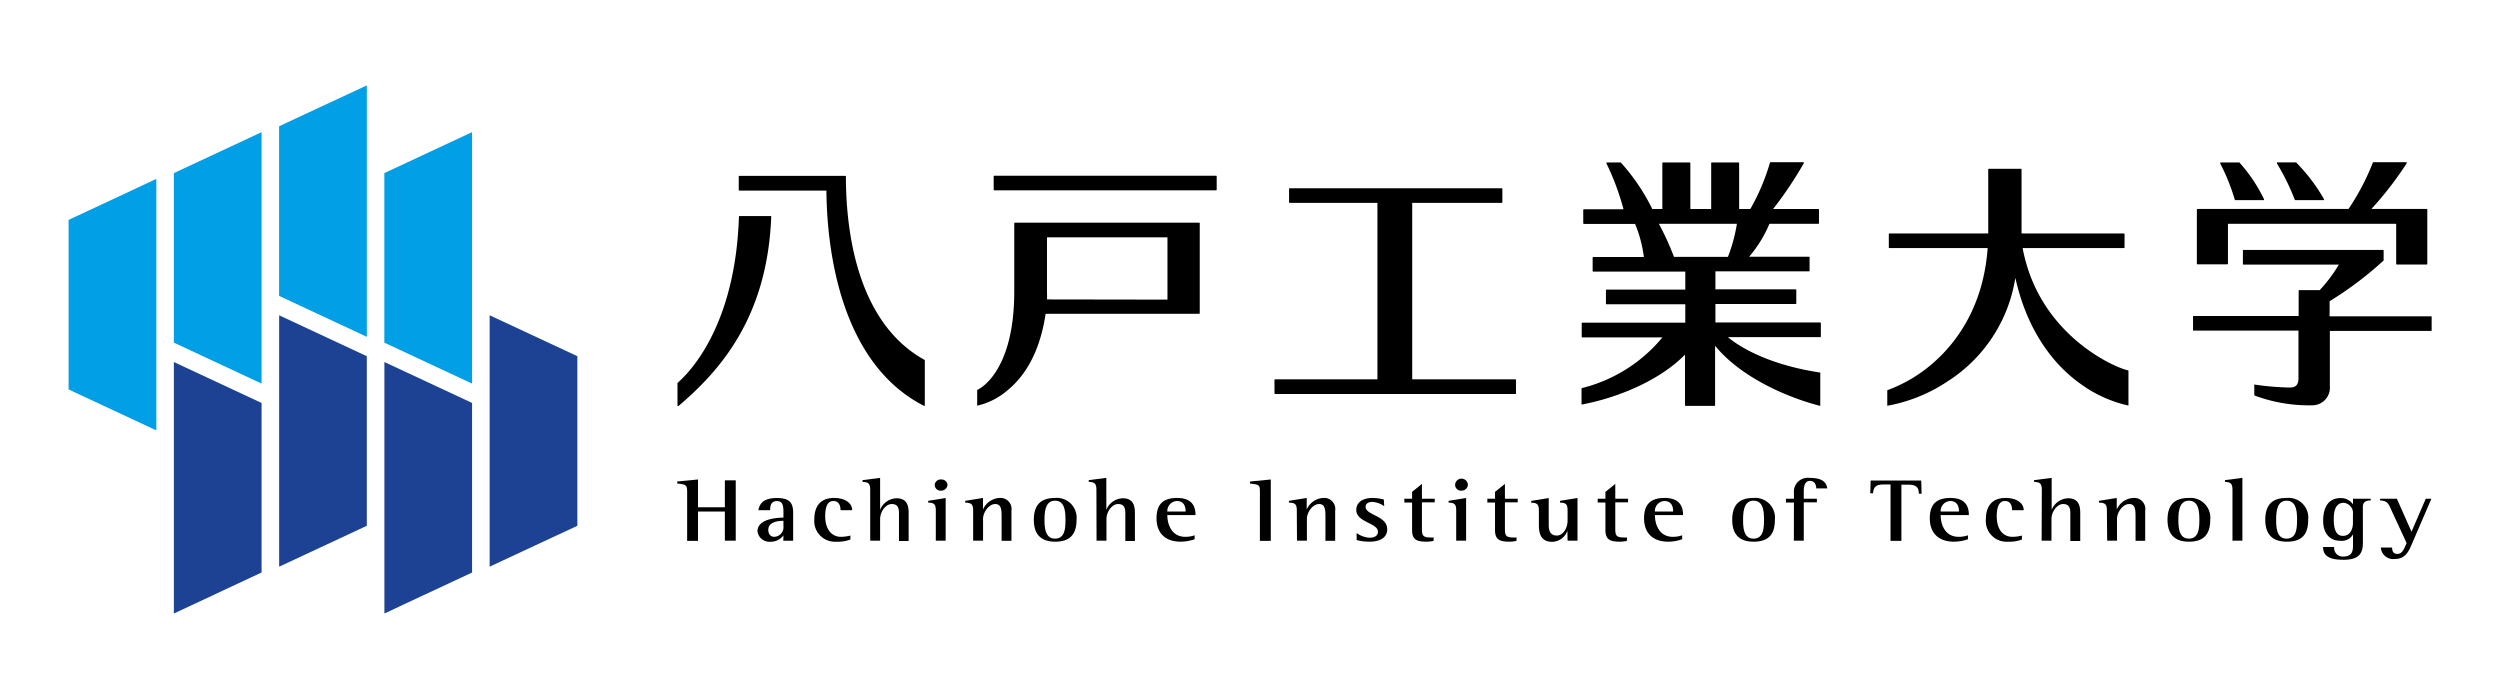 <svg xmlns="http://www.w3.org/2000/svg" viewBox="0 0 391 109.3"><defs><style>.cls-1{fill:#009fe6;}.cls-2{fill:#1d4294;}</style></defs><g id="_13" data-name="13"><polygon class="cls-1" points="24.45 67.31 10.73 60.91 10.73 34.39 24.45 27.98 24.45 67.31"/><polygon class="cls-1" points="40.91 59.99 27.19 53.59 27.19 27.07 40.91 20.67 40.91 59.99"/><polygon class="cls-1" points="73.83 59.99 60.11 53.59 60.11 27.07 73.83 20.67 73.83 59.99"/><polygon class="cls-1" points="57.37 52.68 43.65 46.28 43.65 19.75 57.37 13.35 57.37 52.68"/><polygon class="cls-2" points="76.58 49.31 90.3 55.71 90.3 82.23 76.58 88.63 76.58 49.31"/><polygon class="cls-2" points="60.12 56.62 73.83 63.02 73.83 89.54 60.12 95.95 60.12 56.62"/><polygon class="cls-2" points="27.19 56.62 40.91 63.02 40.91 89.54 27.19 95.95 27.19 56.62"/><polygon class="cls-2" points="43.66 49.31 57.37 55.71 57.37 82.23 43.66 88.63 43.66 49.31"/><path d="M107.47,77c0-1.11-.09-1.24-1.55-1.38v-.31l3.25-.32v4.35h4.2V75.12h1.7v9.44h-1.7V80h-4.2v4.59h-1.7Z"/><path d="M122.53,83.73a2.46,2.46,0,0,1-2,1,1.89,1.89,0,0,1-2.06-1.62c0-2,3.07-2.13,4.06-2.16v-.72c0-.88,0-1.86-1-1.86s-1.08.81-1.08,1.43h-1.84c.17-.93.69-1.91,2.91-1.91s2.53,1,2.53,2.41v4.27h-1.54Zm0-2.28c-.56,0-2.37.08-2.37,1.41,0,.65.36,1.1.93,1.1a1.51,1.51,0,0,0,1.44-1.7Z"/><path d="M133,84.38a5.43,5.43,0,0,1-2.19.34,3.23,3.23,0,0,1-3.45-3.51c0-1.92.87-3.33,3.08-3.33,1.71,0,2.84.79,2.84,1.92h-1.82c0-.57-.16-1.44-1.12-1.44s-1.28,1-1.28,2.38c0,2.08,1.05,3.22,2.46,3.22a6.09,6.09,0,0,0,1.48-.2Z"/><path d="M136.1,76.64c0-1-.26-1.23-1.2-1.28v-.27l2.75-.35v5h0a2.85,2.85,0,0,1,2.56-1.81c1.77,0,1.9,1.35,1.9,2.34v4.34H140.6V80.43c0-.69,0-1.6-1.13-1.6-.9,0-1.82,1.11-1.82,2.39v3.34H136.1Z"/><path d="M146.36,79.86c0-1-.25-1.22-1.19-1.25v-.28l2.73-.45v6.68h-1.54Zm-.17-4a.92.92,0,0,1,1-.87.93.93,0,0,1,1,.87,1,1,0,0,1-1,.88A.92.92,0,0,1,146.19,75.89Z"/><path d="M152.2,79.86c0-1-.27-1.22-1.24-1.25v-.28l2.78-.45v1.8h0a3,3,0,0,1,2.58-1.8,1.73,1.73,0,0,1,1.87,2v4.7h-1.54V80.93c0-1.11,0-2.1-1-2.1s-1.9,1.31-1.9,2.31v3.42H152.2Z"/><path d="M161.69,81.31c0-2.35,1.09-3.43,3.34-3.43a3.1,3.1,0,0,1,3.34,3.43c0,2.28-1.05,3.41-3.34,3.41C162.54,84.72,161.69,83.27,161.69,81.31ZM165,84.24c1.52,0,1.64-1.53,1.64-2.93s-.14-3-1.64-3-1.64,1.71-1.64,3S163.5,84.24,165,84.24Z"/><path d="M171.48,76.64c0-1-.26-1.23-1.2-1.28v-.27l2.75-.35v5h0a2.86,2.86,0,0,1,2.57-1.81c1.76,0,1.9,1.35,1.9,2.34v4.34H176V80.43c0-.69,0-1.6-1.13-1.6-.89,0-1.82,1.11-1.82,2.39v3.34h-1.55Z"/><path d="M186.84,84.34a7,7,0,0,1-2.18.38c-2.36,0-3.78-1.31-3.78-3.65s1.17-3.19,3.24-3.19c2.64,0,2.86,1.74,2.86,2.68h-4.41c0,1.41.64,3.4,2.82,3.4a4.36,4.36,0,0,0,1.45-.24ZM185.43,80c0-.32,0-1.64-1.37-1.64A1.56,1.56,0,0,0,182.57,80Z"/><path d="M197.05,77c0-1.18-.05-1.2-1.55-1.38v-.31l3.25-.32v9.6h-1.7Z"/><path d="M202.82,79.86c0-1-.26-1.22-1.23-1.25v-.28l2.78-.45v1.8h0a3,3,0,0,1,2.58-1.8,1.73,1.73,0,0,1,1.87,2v4.7H207.3V80.93c0-1.11,0-2.1-1-2.1s-1.9,1.31-1.9,2.31v3.42h-1.55Z"/><path d="M216.49,79.17a3.52,3.52,0,0,0-1.84-.67c-.49,0-1.07.17-1.07.77,0,1.33,3.38,1.36,3.38,3.51,0,1.38-1.25,1.94-2.78,1.94a7.6,7.6,0,0,1-2-.26V83.37a3.9,3.9,0,0,0,2,.73c1,0,1.33-.45,1.33-.94,0-1.38-3.39-1.46-3.39-3.4,0-1,.76-1.88,2.58-1.88a7.34,7.34,0,0,1,1.73.24Z"/><path d="M224.2,84.6a6,6,0,0,1-1,.12c-1.49,0-2.35-.21-2.35-1.81V78.6h-1.21V78h1.21V76.93l1.54-1.25V78h2v.56h-2v4.08c0,1,.08,1.42,1.27,1.42a3.66,3.66,0,0,0,.57,0Z"/><path d="M227.75,79.86c0-1-.25-1.22-1.19-1.25v-.28l2.74-.45v6.68h-1.55Zm-.17-4a1,1,0,0,1,2,0,1,1,0,0,1-1,.88A.93.93,0,0,1,227.58,75.89Z"/><path d="M237.17,84.6a6,6,0,0,1-1,.12c-1.48,0-2.35-.21-2.35-1.81V78.6h-1.2V78h1.2V76.93l1.55-1.25V78h2v.56h-2v4.08c0,1,.07,1.42,1.26,1.42a3.55,3.55,0,0,0,.57,0Z"/><path d="M245.14,83h0a2.56,2.56,0,0,1-2.39,1.74c-2.07,0-2.07-1.83-2.07-2.87v-2c0-1-.25-1.22-1.19-1.25v-.28l2.73-.45V82.1c0,1.28.53,1.66,1.27,1.66,1,0,1.68-1.19,1.68-2.36V79.86c0-1-.26-1.22-1.18-1.25v-.28l2.73-.45v6.68h-1.55Z"/><path d="M254.44,84.6a6,6,0,0,1-1,.12c-1.49,0-2.35-.21-2.35-1.81V78.6h-1.21V78h1.21V76.93l1.54-1.25V78h2v.56h-2v4.08c0,1,.08,1.42,1.27,1.42a3.55,3.55,0,0,0,.57,0Z"/><path d="M263.09,84.34a6.9,6.9,0,0,1-2.18.38c-2.36,0-3.78-1.31-3.78-3.65s1.17-3.19,3.24-3.19c2.64,0,2.86,1.74,2.86,2.68h-4.4c0,1.41.63,3.4,2.81,3.4a4.31,4.31,0,0,0,1.45-.24ZM261.68,80c0-.32,0-1.64-1.37-1.64A1.55,1.55,0,0,0,258.83,80Z"/><path d="M270.92,81.31c0-2.35,1.08-3.43,3.33-3.43a3.09,3.09,0,0,1,3.34,3.43c0,2.28-1,3.41-3.34,3.41C271.77,84.72,270.92,83.27,270.92,81.31Zm3.33,2.93c1.52,0,1.64-1.53,1.64-2.93s-.13-3-1.64-3-1.63,1.71-1.63,3S272.73,84.24,274.25,84.24Z"/><path d="M280.57,78.6h-1.25V78h1.25V77.1a2.17,2.17,0,0,1,2.4-2.36c2,0,2.65.62,2.82,1.65h-1.73c0-.5-.21-1.18-1-1.18s-.95.9-.95,1.56V78h2.05v.56h-2.05v6h-1.55Z"/><path d="M295.68,75.77h-1.07c-1.22,0-1.57.35-1.67,1.38h-.43l.06-2h7.91l.06,2.07h-.43c0-1.08-.49-1.42-1.68-1.42h-1.05v8.79h-1.7Z"/><path d="M307.79,84.34a7,7,0,0,1-2.18.38c-2.37,0-3.79-1.31-3.79-3.65s1.18-3.19,3.25-3.19c2.64,0,2.86,1.74,2.86,2.68h-4.41c0,1.41.64,3.4,2.82,3.4a4.36,4.36,0,0,0,1.45-.24ZM306.38,80c0-.32,0-1.64-1.37-1.64A1.56,1.56,0,0,0,303.52,80Z"/><path d="M316.23,84.38a5.4,5.4,0,0,1-2.19.34,3.24,3.24,0,0,1-3.45-3.51c0-1.92.87-3.33,3.08-3.33,1.72,0,2.84.79,2.84,1.92h-1.82c0-.57-.16-1.44-1.11-1.44s-1.29,1-1.29,2.38c0,2.08,1,3.22,2.46,3.22a6,6,0,0,0,1.48-.2Z"/><path d="M319.34,76.64c0-1-.27-1.23-1.21-1.28v-.27l2.75-.35v5h0a2.88,2.88,0,0,1,2.57-1.81c1.76,0,1.9,1.35,1.9,2.34v4.34h-1.55V80.43c0-.69,0-1.6-1.13-1.6-.89,0-1.82,1.11-1.82,2.39v3.34h-1.54Z"/><path d="M329.52,79.86c0-1-.27-1.22-1.24-1.25v-.28l2.78-.45v1.8h0a3,3,0,0,1,2.58-1.8,1.73,1.73,0,0,1,1.87,2v4.7H334V80.93c0-1.11,0-2.1-1-2.1s-1.9,1.31-1.9,2.31v3.42h-1.54Z"/><path d="M339,81.31c0-2.35,1.08-3.43,3.34-3.43a3.1,3.1,0,0,1,3.34,3.43c0,2.28-1.05,3.41-3.34,3.41C339.86,84.72,339,83.27,339,81.31Zm3.34,2.93c1.51,0,1.64-1.53,1.64-2.93s-.14-3-1.64-3-1.64,1.71-1.64,3S340.82,84.24,342.35,84.24Z"/><path d="M349.16,76.64c0-1-.26-1.23-1.17-1.28v-.27l2.72-.35v9.82h-1.55Z"/><path d="M354.29,81.31c0-2.35,1.08-3.43,3.33-3.43A3.09,3.09,0,0,1,361,81.31c0,2.28-1,3.41-3.34,3.41C355.14,84.72,354.29,83.27,354.29,81.31Zm3.33,2.93c1.52,0,1.64-1.53,1.64-2.93s-.14-3-1.64-3-1.63,1.71-1.63,3S356.1,84.24,357.62,84.24Z"/><path d="M369.56,84.77c0,1.45-.29,2.78-3,2.78-1.91,0-3.23-.39-3.23-2h1.74a1.33,1.33,0,0,0,1.44,1.49c1.5,0,1.5-1.08,1.5-1.86V83.58h0a2,2,0,0,1-1.95,1c-1.94,0-2.72-1.47-2.72-3.11,0-1.81.61-3.57,2.74-3.57a2.21,2.21,0,0,1,1.93,1h0V78h2.77v.27c-.5,0-1.23.08-1.23,1ZM368,80.41a1.59,1.59,0,0,0-1.45-1.77c-1.41,0-1.55,1.58-1.55,2.61s.16,2.56,1.42,2.56,1.58-1.24,1.58-2Z"/><path d="M377.21,85.1c-.48,1.12-1,2.33-2.7,2.33a1.94,1.94,0,0,1-2.15-1.8h1.77c0,.42.08,1,.82,1s1-.72,1.24-1.22l.2-.48-2.49-5.39c-.37-.83-.58-1.22-1.65-1.27V78h2.62l2.29,5.16L379.39,78h.88Z"/><path d="M155.52,27.48h34.67a.1.1,0,0,1,.1.1v2.08a.11.11,0,0,1-.11.11H155.52a.11.11,0,0,1-.11-.11V27.59A.1.1,0,0,1,155.52,27.48Z"/><path d="M187.58,34.83H158.74a.11.11,0,0,0-.11.11V45.61c0,12.83-5.67,15.32-5.73,15.34a.12.12,0,0,0-.07.1v2.3a.11.11,0,0,0,0,.08.09.09,0,0,0,.07,0h0a10.9,10.9,0,0,0,4.63-2.35c4-3.24,5.46-8.27,6-12h24a.1.1,0,0,0,.11-.1V34.94A.11.11,0,0,0,187.58,34.83Zm-23.83,12a10.29,10.29,0,0,0,0-1V37.12h18.84v9.74Z"/><path d="M237,59.33H220.87V31.73h14a.1.1,0,0,0,.1-.1V29.55a.11.11,0,0,0-.1-.11H201.72a.11.11,0,0,0-.11.11v2.08a.1.1,0,0,0,.11.1h13.71v27.6h-16a.1.1,0,0,0-.1.11v2.08a.1.1,0,0,0,.1.1H237a.1.1,0,0,0,.1-.1V59.44A.1.1,0,0,0,237,59.33Z"/><path d="M332.84,57.92c-1.76-.29-13.94-5.37-16.5-19.12h15.83a.11.11,0,0,0,.11-.1V36.61a.11.11,0,0,0-.11-.1h-16v-10a.11.11,0,0,0-.11-.11h-5a.11.11,0,0,0-.1.11v10H295.51a.1.1,0,0,0-.1.1V38.7a.1.1,0,0,0,.1.1h15.36c-.66,9.14-4.86,14.69-8.26,17.73A22.65,22.65,0,0,1,295.25,61a.11.11,0,0,0-.08.1v2.28a.09.09,0,0,0,0,.07.08.08,0,0,0,.07,0h0a25.05,25.05,0,0,0,9.36-3.8A23.5,23.5,0,0,0,315.2,43.45c2,9,6.57,14,10.11,16.52a20,20,0,0,0,7.49,3.44.1.1,0,0,0,.09,0,.12.12,0,0,0,0-.08V58A.11.11,0,0,0,332.84,57.92Z"/><path d="M380.16,49.47H364.35V47.11a55.22,55.22,0,0,0,8.45-6.37.13.13,0,0,0,0-.07V39.19a.11.11,0,0,0-.11-.1h-21.8a.1.1,0,0,0-.1.1v2.09a.09.09,0,0,0,.1.1H365.8a23,23,0,0,1-3,4h-3.18a.11.11,0,0,0-.11.11v3.93H343.09a.1.1,0,0,0-.1.11v2.08a.09.09,0,0,0,.1.1h16.39v7.45c0,1-.4,1.45-1.34,1.45a42,42,0,0,1-5.49-.46.08.08,0,0,0-.08,0,.12.12,0,0,0,0,.08v1.54a.11.11,0,0,0,.07.1,24.3,24.3,0,0,0,8.9,1.52,2.76,2.76,0,0,0,2.85-3V51.76h15.81a.1.1,0,0,0,.11-.1V49.58A.11.11,0,0,0,380.16,49.47Z"/><path d="M343.69,41.34h4.66a.11.11,0,0,0,.1-.11V35h26.31v6.26a.11.11,0,0,0,.11.11h4.65a.11.11,0,0,0,.11-.11V32.78a.11.11,0,0,0-.11-.1h-8.63a53.65,53.65,0,0,0,5.52-7.15.09.09,0,0,0,0-.1.11.11,0,0,0-.09-.06h-5.11a.12.12,0,0,0-.1.07,37.13,37.13,0,0,1-3.8,7.24H343.69a.1.1,0,0,0-.1.1v8.45A.1.1,0,0,0,343.69,41.34Z"/><path d="M284.69,58.27c-9.13-1.37-13.5-4.73-14.44-5.54h14.42a.11.11,0,0,0,.11-.11V50.54a.11.11,0,0,0-.11-.11H268.29V47.55h12.55a.11.11,0,0,0,.1-.11V45.36a.11.11,0,0,0-.1-.11H268.29V42.44h14.63a.1.1,0,0,0,.1-.1V40.25a.11.11,0,0,0-.1-.1h-9.35A19.59,19.59,0,0,0,276.74,35h7.65a.1.1,0,0,0,.1-.1V32.79a.1.1,0,0,0-.1-.1h-7.08a59.5,59.5,0,0,0,4.81-7.17.12.12,0,0,0,0-.1.11.11,0,0,0-.09-.05h-5.1a.13.13,0,0,0-.11.08,33.41,33.41,0,0,1-3.07,7.24H272V25.51a.1.1,0,0,0-.11-.1h-4.16a.09.09,0,0,0-.1.1v7.18h-3.26V25.51a.1.1,0,0,0-.11-.1H260.1a.1.1,0,0,0-.11.1v7.18h-1.57a31.83,31.83,0,0,0-4.93-7.28.12.12,0,0,0-.08,0h-2.07a.12.12,0,0,0-.09.05.09.09,0,0,0,0,.1,39.94,39.94,0,0,1,2.67,7.17h-6.19a.11.11,0,0,0-.11.1v2.09a.11.11,0,0,0,.11.1h8a20,20,0,0,1,1.37,5.17H249.2a.11.11,0,0,0-.11.1v2.09a.1.1,0,0,0,.11.1h14.38v2.81h-12.3a.11.11,0,0,0-.11.11v2.08a.11.11,0,0,0,.11.11h12.3v2.88h-16.1a.1.1,0,0,0-.1.11v2.08a.1.1,0,0,0,.1.11H260a23.7,23.7,0,0,1-12.57,7.92.1.1,0,0,0-.08.1v2.38a.1.1,0,0,0,0,.09l.08,0c5-.93,11.83-3.46,16.1-7.79v7.91a.11.11,0,0,0,.11.1h4.49a.11.11,0,0,0,.11-.1v-9.3c3.93,4.81,11,8,16.36,9.38a.1.1,0,0,0,.09,0,.09.09,0,0,0,0-.08v-5A.11.11,0,0,0,284.69,58.27ZM259.45,35h12.2a24.94,24.94,0,0,1-1.4,5.17h-8.44A43.84,43.84,0,0,0,259.45,35Z"/><path d="M349.59,31.3H354a.11.11,0,0,0,.09-.05.09.09,0,0,0,0-.1,24.53,24.53,0,0,0-3.85-5.74.12.12,0,0,0-.08,0h-2.83a.11.11,0,0,0-.09.05.12.12,0,0,0,0,.1,32,32,0,0,1,2.29,5.7A.13.13,0,0,0,349.59,31.3Z"/><path d="M358.9,31.23a.12.12,0,0,0,.1.07h4.38a.12.12,0,0,0,.09-.05.11.11,0,0,0,0-.11,27.85,27.85,0,0,0-4.36-5.74.11.11,0,0,0-.08,0H356.2a.11.11,0,0,0-.09.06.09.09,0,0,0,0,.1A35.53,35.53,0,0,1,358.9,31.23Z"/><path d="M132.3,27.59a.09.09,0,0,0-.05-.08h0a0,0,0,0,0,0,0s0,0,0,0h-16.6a.11.11,0,0,0-.11.11v2.08a.11.11,0,0,0,.11.11h13.6c.07,8.24,1.79,26.79,15.27,33.67l0,0,.06-.09,0,.1h0a.07.07,0,0,0,.06,0,.12.12,0,0,0,0-.08v-7a.12.12,0,0,0,0-.1C133.9,50.42,132.3,35.79,132.3,27.59Z"/><path d="M120.51,33.79h-4.84a.11.11,0,0,0-.1.1c-.54,16.81-7.49,24.17-9.61,26a.12.12,0,0,0,0,.08v3.45a.1.1,0,0,0,.07.09h0a.1.1,0,0,0,.07,0c6.45-5.48,13.92-13.8,14.52-29.63a.1.1,0,0,0-.11-.11Z"/></g></svg>